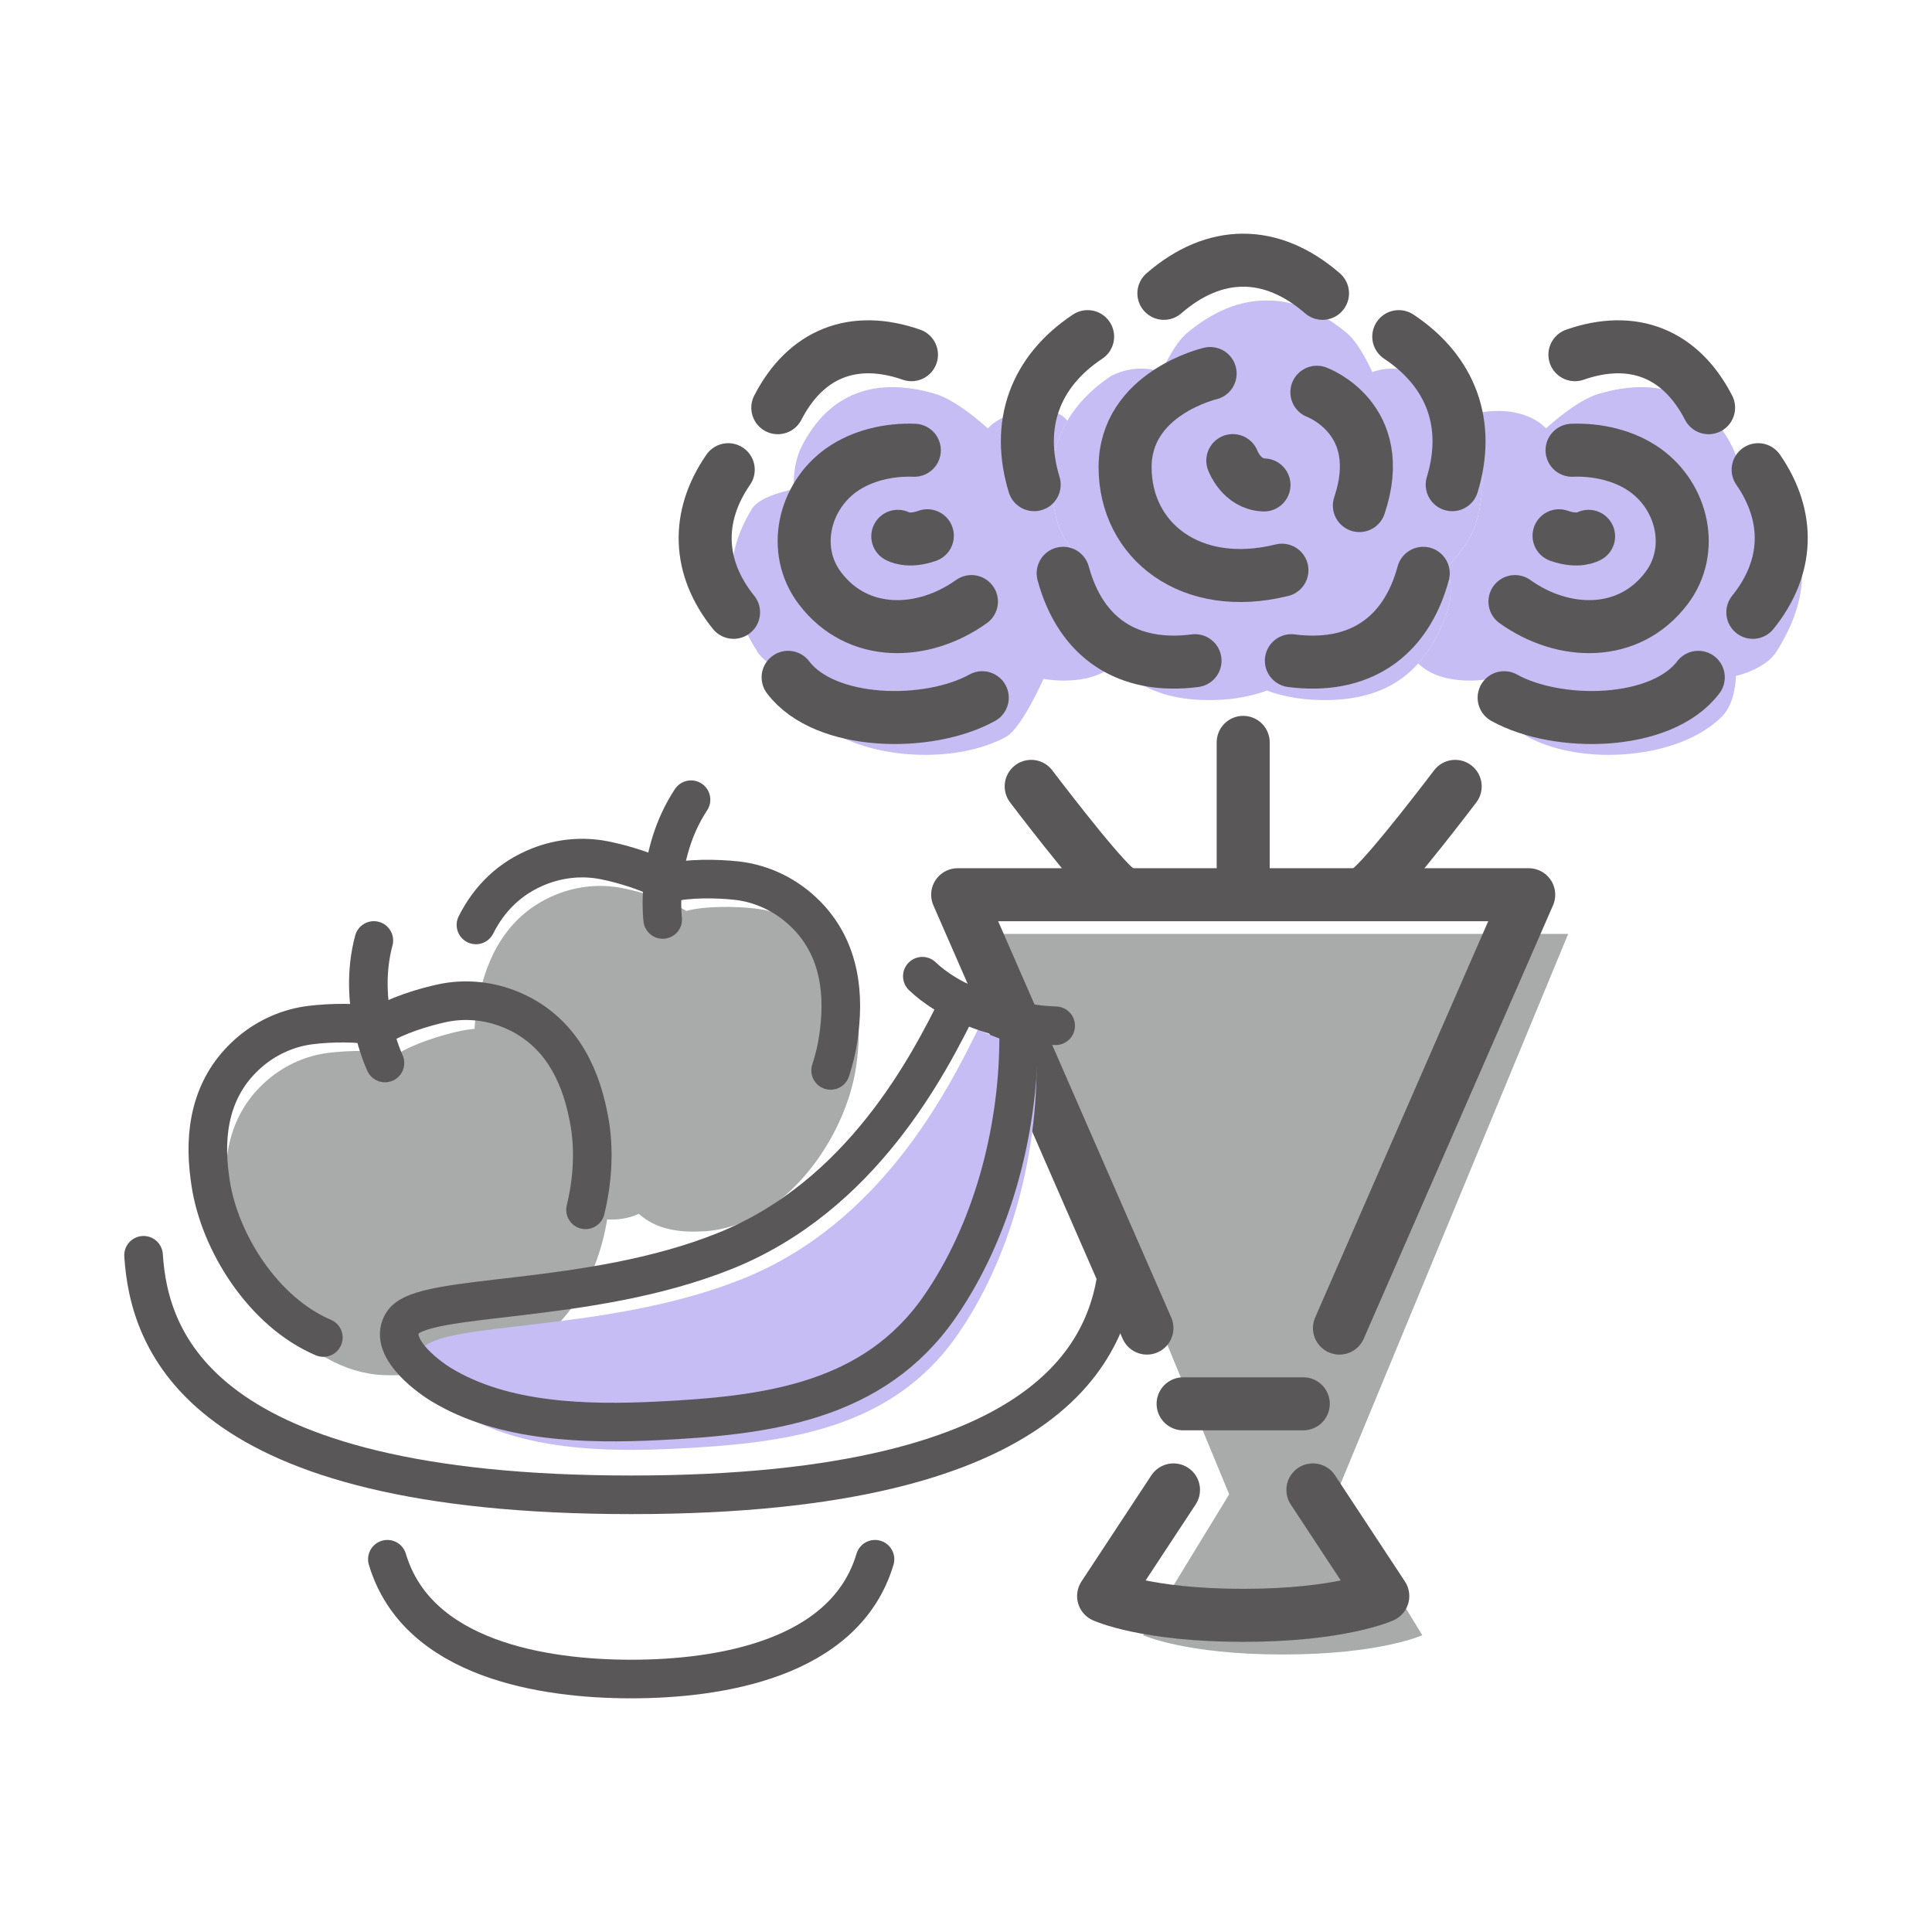 <svg xmlns="http://www.w3.org/2000/svg" id="_&#x30EC;&#x30A4;&#x30E4;&#x30FC;_1" data-name="&#x30EC;&#x30A4;&#x30E4;&#x30FC;_1" viewBox="0 0 80 80"><g><g><path d="M64.936,38.67h-23.645l9.607,23.206-3.564,5.834s1.741.799,5.78.799,5.78-.799,5.78-.799l-3.564-5.834,9.606-23.206Z" style="fill: #a9aaaa;"></path><path d="M58.901,15.561c-1.124-.563-2.078-.154-2.078-.154,0,0-.51-1.179-1.08-1.639-1.078-.893-2.18-1.331-3.284-1.326-1.104-.006-2.206.433-3.284,1.326-.571.46-1.08,1.639-1.08,1.639,0,0-.954-.409-2.078.154-2.183,1.447-2.945,3.63-2.213,6.13.238.813,1.2,1.8,1.2,1.8,0,0-.349.889,0,1.871.932,2.621,2.66,3.739,5.46,3.618,1.198-.052,1.995-.388,1.995-.388,0,0,.797.337,1.995.388,2.8.121,4.528-.997,5.46-3.618.349-.981,0-1.871,0-1.871,0,0,.962-.986,1.2-1.8.732-2.5-.031-4.683-2.213-6.13Z" style="fill: #c5bdf3;"></path><path d="M73.782,21.07c-.351-.571-1.734-.809-1.734-.809,0,0,.073-.981-.318-1.758-1.136-2.257-3.096-2.913-5.535-2.195-.942.277-2.18,1.432-2.18,1.432,0,0-.799-.993-2.778-.653-.185.032-.358.149-.518.335.72,1.224.86,2.682.395,4.268-.238.813-1.2,1.8-1.2,1.8,0,0,.349.889,0,1.871-.307.863-.702,1.56-1.192,2.107,0,0,0,.006,0,.006,1.065,1.024,2.988.636,2.988.636,0,0,.898,2.045,1.554,2.403,2.23,1.215,6.25.95,8.039-.844.581-.582.576-1.679.576-1.679,0,0,1.213-.265,1.684-1.013,1.26-2.005,1.459-3.888.219-5.906Z" style="fill: #c5bdf3;"></path><path d="M31.136,21.07c.351-.571,1.734-.809,1.734-.809,0,0-.073-.981.318-1.758,1.136-2.257,3.096-2.913,5.535-2.195.942.277,2.18,1.432,2.18,1.432,0,0,.799-.993,2.778-.653.185.032.358.149.518.335-.72,1.224-.86,2.682-.395,4.268.238.813,1.2,1.8,1.2,1.8,0,0-.349.889,0,1.871.307.863.702,1.56,1.192,2.107,0,0,0,.006,0,.006-1.065,1.024-2.988.636-2.988.636,0,0-.898,2.045-1.554,2.403-2.23,1.215-6.25.95-8.039-.844-.581-.582-.576-1.679-.576-1.679,0,0-1.213-.265-1.684-1.013-1.26-2.005-1.459-3.888-.219-5.906Z" style="fill: #c5bdf3;"></path><path d="M54.364,61.694l2.894,4.395s-1.741.799-5.78.799-5.78-.799-5.78-.799l2.894-4.395" style="fill: none; stroke: #595757; stroke-linecap: round; stroke-linejoin: round; stroke-width: 2.195px;"></path><line x1="48.99" y1="58.129" x2="53.966" y2="58.129" style="fill: none; stroke: #595757; stroke-linecap: round; stroke-linejoin: round; stroke-width: 2.195px;"></line><polyline points="47.492 54.993 39.655 37.049 63.301 37.049 55.464 54.993" style="fill: none; stroke: #595757; stroke-linecap: round; stroke-linejoin: round; stroke-width: 2.195px;"></polyline><g><path d="M54.762,12.146c-2.11-1.83-4.458-1.83-6.568,0" style="fill: none; stroke: #595757; stroke-linecap: round; stroke-linejoin: round; stroke-width: 2.195px;"></path><g><path d="M44.023,23.74c.728,2.683,2.681,3.977,5.46,3.618" style="fill: none; stroke: #595757; stroke-linecap: round; stroke-linejoin: round; stroke-width: 2.195px;"></path><path d="M45.036,13.939c-2.183,1.447-2.974,3.639-2.213,6.13" style="fill: none; stroke: #595757; stroke-linecap: round; stroke-linejoin: round; stroke-width: 2.195px;"></path><path d="M58.933,23.74c-.728,2.683-2.681,3.977-5.46,3.618" style="fill: none; stroke: #595757; stroke-linecap: round; stroke-linejoin: round; stroke-width: 2.195px;"></path><path d="M57.92,13.939c2.183,1.447,2.974,3.639,2.213,6.13" style="fill: none; stroke: #595757; stroke-linecap: round; stroke-linejoin: round; stroke-width: 2.195px;"></path></g><path d="M50.109,15.467s-3.521.814-3.521,3.878,2.738,5.197,6.494,4.266" style="fill: none; stroke: #595757; stroke-linecap: round; stroke-linejoin: round; stroke-width: 2.195px;"></path><path d="M54.529,16.242s2.973,1.086,1.76,4.692" style="fill: none; stroke: #595757; stroke-linecap: round; stroke-linejoin: round; stroke-width: 2.195px;"></path><path d="M51.048,19.073s.356.976,1.291,1.008" style="fill: none; stroke: #595757; stroke-linecap: round; stroke-linejoin: round; stroke-width: 2.195px;"></path></g><line x1="51.478" y1="30.74" x2="51.478" y2="36.207" style="fill: none; stroke: #595757; stroke-linecap: round; stroke-linejoin: round; stroke-width: 2.195px;"></line><g><path d="M37.742,14.687c-2.4-.837-4.379-.052-5.535,2.195" style="fill: none; stroke: #595757; stroke-linecap: round; stroke-linejoin: round; stroke-width: 2.195px;"></path><path d="M32.634,28.047c1.526,2.018,5.818,2.075,8.039.844" style="fill: none; stroke: #595757; stroke-linecap: round; stroke-linejoin: round; stroke-width: 2.195px;"></path><path d="M30.155,19.449c-1.347,1.949-1.269,4.061.22,5.906" style="fill: none; stroke: #595757; stroke-linecap: round; stroke-linejoin: round; stroke-width: 2.195px;"></path><path d="M37.86,18.644c-1.041-.041-2.164.211-3.019.818-1.562,1.111-2.076,3.323-.895,4.888,1.566,2.076,4.291,1.983,6.279.56" style="fill: none; stroke: #595757; stroke-linecap: round; stroke-linejoin: round; stroke-width: 2.195px;"></path><path d="M37.176,22.208s.424.262,1.223-.023" style="fill: none; stroke: #595757; stroke-linecap: round; stroke-linejoin: round; stroke-width: 2.195px;"></path></g><path d="M42.699,32.562s2.595,3.43,3.46,4.181" style="fill: none; stroke: #595757; stroke-linecap: round; stroke-linejoin: round; stroke-width: 2.195px;"></path><g><path d="M65.214,14.687c2.4-.837,4.379-.052,5.535,2.195" style="fill: none; stroke: #595757; stroke-linecap: round; stroke-linejoin: round; stroke-width: 2.195px;"></path><path d="M70.322,28.047c-1.527,2.018-5.818,2.075-8.039.844" style="fill: none; stroke: #595757; stroke-linecap: round; stroke-linejoin: round; stroke-width: 2.195px;"></path><path d="M72.801,19.449c1.347,1.949,1.269,4.061-.22,5.906" style="fill: none; stroke: #595757; stroke-linecap: round; stroke-linejoin: round; stroke-width: 2.195px;"></path><path d="M65.096,18.644c1.041-.041,2.165.211,3.019.818,1.562,1.111,2.076,3.323.895,4.888-1.566,2.076-4.291,1.983-6.279.56" style="fill: none; stroke: #595757; stroke-linecap: round; stroke-linejoin: round; stroke-width: 2.195px;"></path><path d="M65.78,22.208s-.424.262-1.223-.023" style="fill: none; stroke: #595757; stroke-linecap: round; stroke-linejoin: round; stroke-width: 2.195px;"></path></g><path d="M60.256,32.562s-2.595,3.43-3.46,4.181" style="fill: none; stroke: #595757; stroke-linecap: round; stroke-linejoin: round; stroke-width: 2.195px;"></path></g><g><path d="M25.02,46.97c-.439-1.849-1.428-3.374-3.278-4.071-.844-.318-1.775-.397-2.659-.213-.803.168-1.981.537-2.655.979-.783-.201-2.018-.169-2.832-.068-.897.111-1.751.487-2.444,1.06-1.52,1.256-1.954,3.018-1.761,4.908.019.185.042.369.07.553.45,3.031,3.08,6.678,6.416,6.822.961.042,1.937-.079,2.667-.757.914.404,1.876.203,2.77-.147,3.106-1.214,4.394-5.512,3.822-8.523-.035-.182-.073-.364-.116-.545Z" style="fill: #a9aaaa;"></path><path d="M35.526,43.534c.17-1.892-.285-3.648-1.82-4.886-.7-.565-1.559-.931-2.457-1.031-.816-.091-2.051-.108-2.831.102-.679-.435-1.861-.79-2.667-.948-.887-.174-1.816-.083-2.657.244-1.842.718-2.812,2.256-3.229,4.109-.041.181-.077.364-.109.547-.535,3.017.804,7.299,3.925,8.477.899.339,1.863.529,2.772.114.739.669,1.716.778,2.676.725,3.334-.184,5.92-3.862,6.333-6.898.025-.184.047-.369.063-.554Z" style="fill: #a9aaaa;"></path><path d="M42.902,43.436c-.403-.084-.84-.2-1.313-.362-.407-.139-.76-.288-1.075-.442l-.02-.007c-1.298,2.639-4.069,8.051-9.737,10.326-5.668,2.275-12.481,1.716-13.325,2.947-.661.964.913,2.181,1.575,2.584,2.583,1.574,6.034,1.647,8.958,1.505,4.512-.219,8.945-.762,11.688-4.722,2.158-3.116,3.225-7.168,3.27-10.925.004-.301,0-.603-.015-.904l-.006-.002Z" style="fill: #c5bdf3;"></path><path d="M15.941,44.016s-1.169-2.435-.461-5.073" style="fill: none; stroke: #595757; stroke-linecap: round; stroke-linejoin: round; stroke-width: 1.598px;"></path><path d="M27.441,38.073s-.337-2.676,1.173-4.959" style="fill: none; stroke: #595757; stroke-linecap: round; stroke-linejoin: round; stroke-width: 1.598px;"></path><path d="M46.328,51.978c-.229,3.541-2.252,9.919-20.192,9.919s-19.963-6.378-20.192-9.919" style="fill: none; stroke: #595757; stroke-linecap: round; stroke-linejoin: round; stroke-width: 1.598px;"></path><path d="M36.232,64.565c-1.237,4.156-6.487,4.96-10.096,4.96h0c-3.609,0-8.859-.804-10.096-4.96" style="fill: none; stroke: #595757; stroke-linecap: round; stroke-linejoin: round; stroke-width: 1.598px;"></path><path d="M39.751,41.474c-1.298,2.639-4.069,8.051-9.737,10.326-5.668,2.275-12.481,1.716-13.325,2.947-.661.964.913,2.181,1.575,2.584,2.583,1.574,6.034,1.647,8.958,1.505,4.512-.219,8.945-.762,11.688-4.722,2.158-3.116,3.225-7.167,3.27-10.925.004-.301,0-.603-.015-.904" style="fill: none; stroke: #595757; stroke-linecap: round; stroke-linejoin: round; stroke-width: 1.598px;"></path><path d="M38.192,40.423c.479.459,1.297,1.037,2.653,1.499,1.182.403,2.152.533,2.868.552" style="fill: none; stroke: #595757; stroke-linecap: round; stroke-linejoin: round; stroke-width: 1.598px;"></path><path d="M24.245,50.096c.314-1.271.364-2.594.148-3.733-.035-.183-.073-.364-.116-.545-.439-1.849-1.428-3.374-3.278-4.071-.844-.318-1.775-.397-2.659-.213-.803.168-1.981.537-2.655.98-.783-.201-2.018-.169-2.832-.068-.897.111-1.75.487-2.444,1.06-1.52,1.256-1.954,3.018-1.761,4.908.019.185.043.369.07.553.368,2.478,2.194,5.367,4.671,6.418" style="fill: none; stroke: #595757; stroke-linecap: round; stroke-linejoin: round; stroke-width: 1.598px;"></path><path d="M34.394,44.324c.154-.468.265-.935.326-1.388.025-.184.047-.369.063-.554.17-1.892-.285-3.648-1.82-4.886-.701-.565-1.559-.931-2.457-1.031-.816-.091-2.051-.108-2.831.102-.679-.434-1.861-.79-2.667-.948-.887-.174-1.816-.083-2.657.244-1.249.487-2.097,1.352-2.643,2.436" style="fill: none; stroke: #595757; stroke-linecap: round; stroke-linejoin: round; stroke-width: 1.598px;"></path></g></g></svg>
